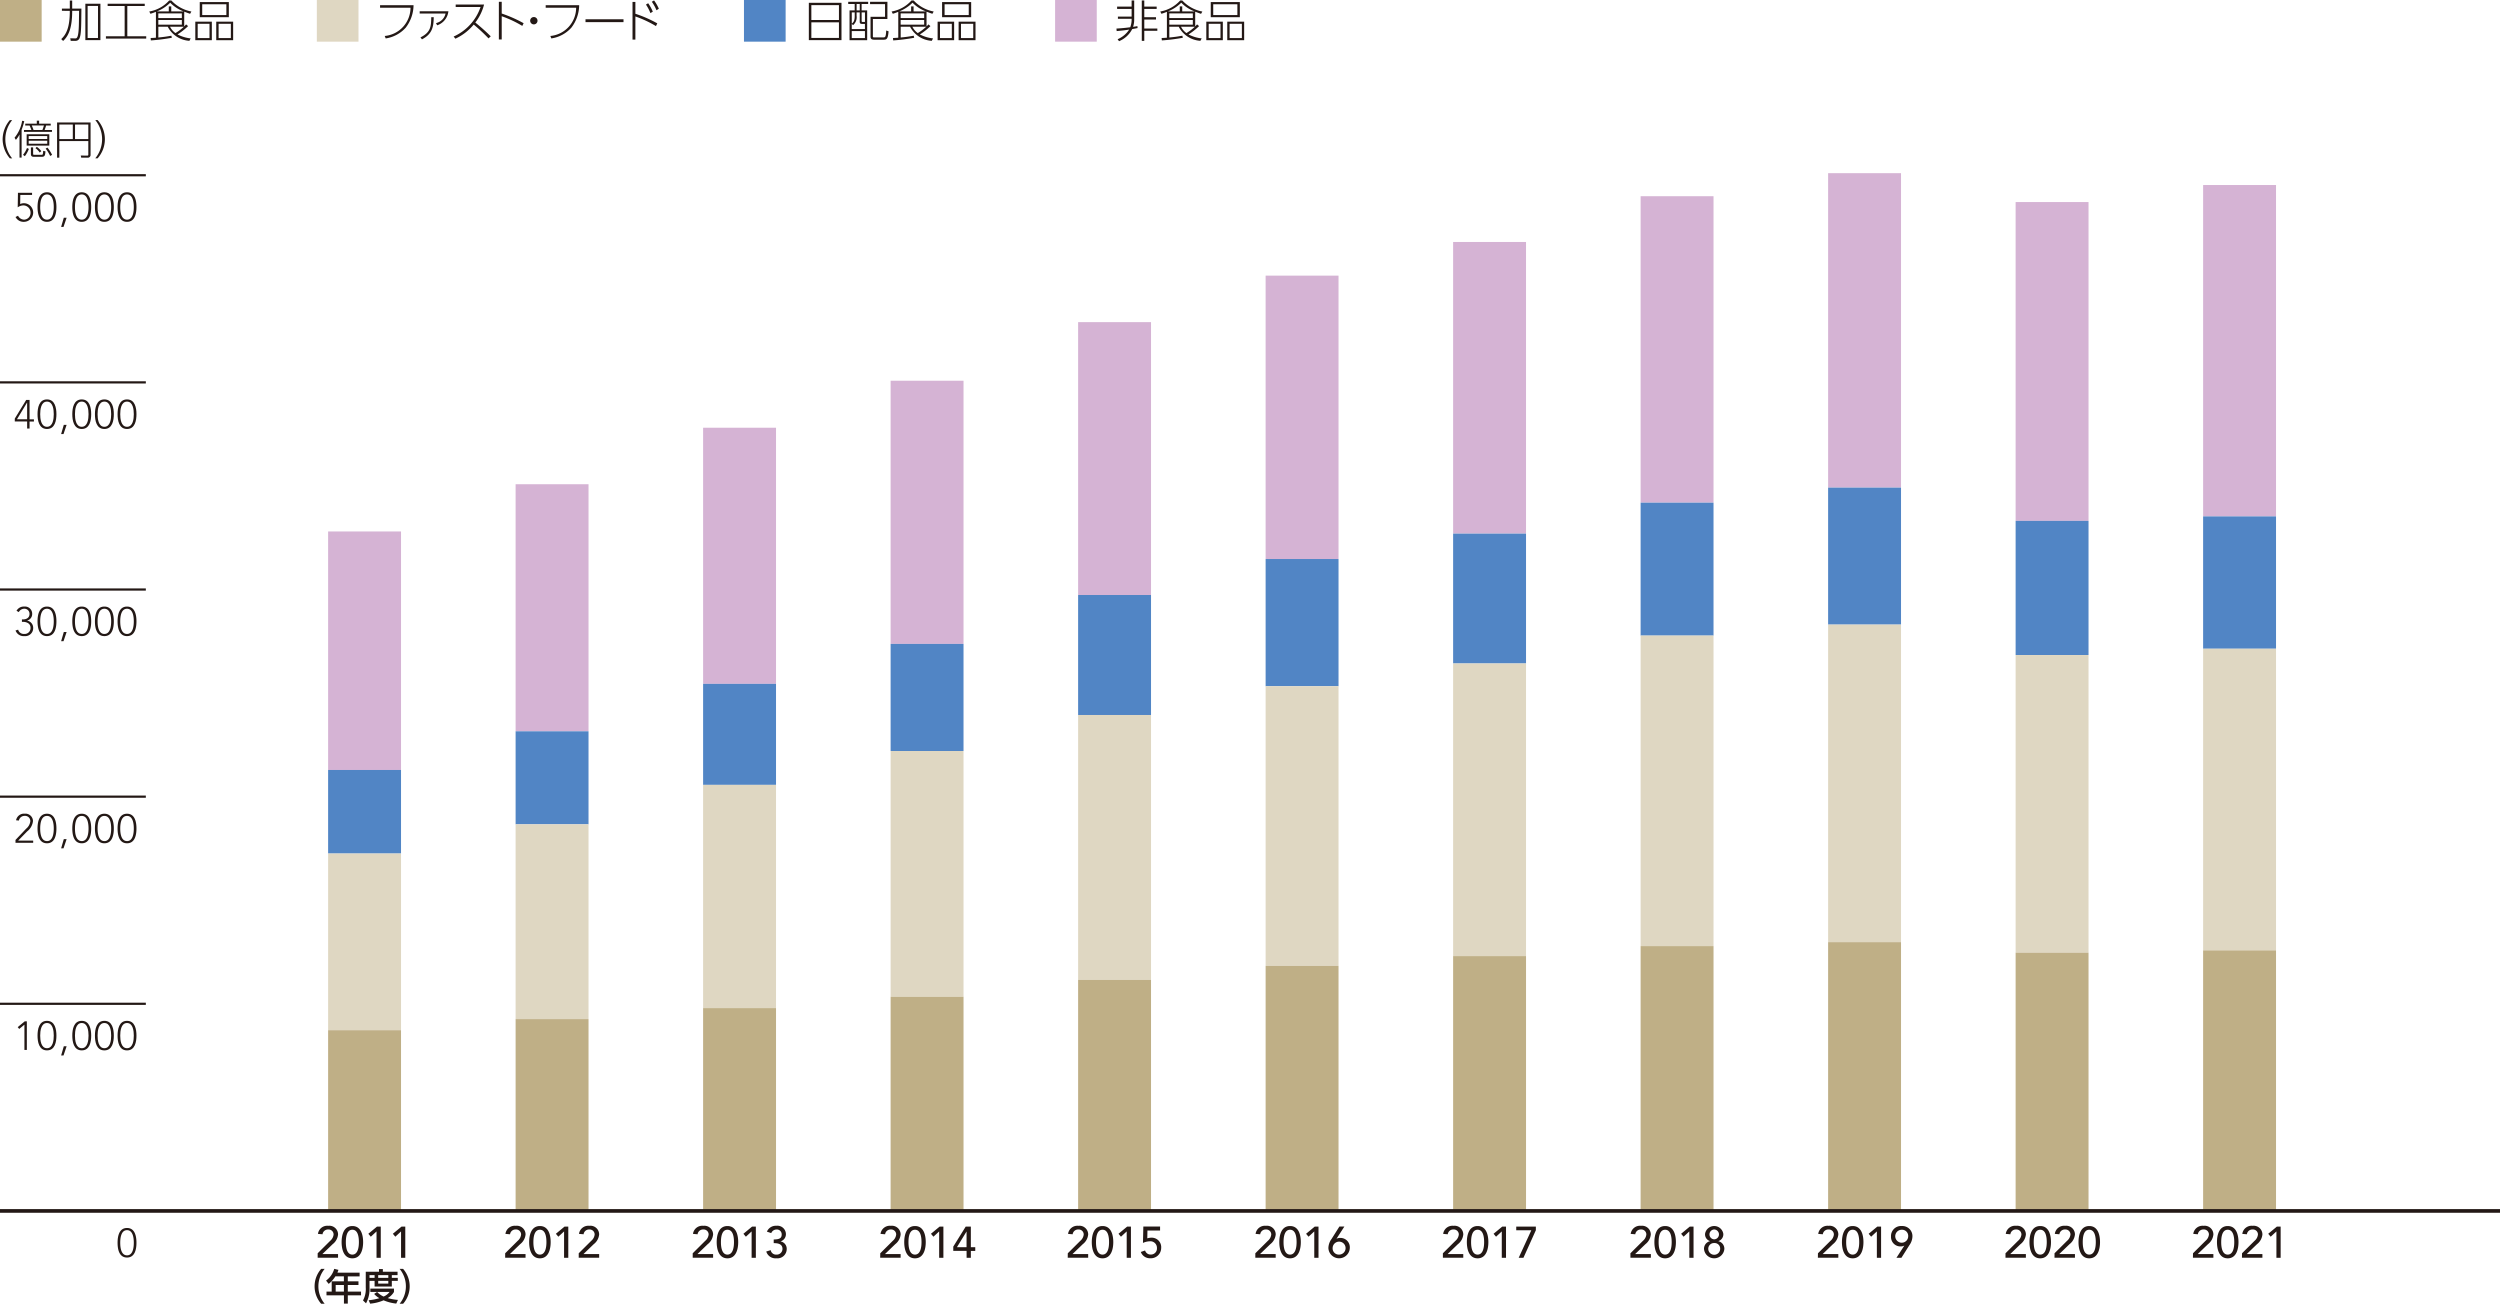 <svg xmlns="http://www.w3.org/2000/svg" viewBox="0 0 340.157 177.395"><defs><style>.cls-1{fill:#bfaf86}.cls-2{fill:#231815}.cls-3{fill:#dfd7c2}.cls-4{fill:#5185c5}.cls-5{fill:#d5b3d4}.cls-6{fill:none;stroke:#231815;stroke-miterlimit:10;stroke-width:.3px}</style></defs><g id="レイヤー_2" data-name="レイヤー 2"><g id="レイヤー_4" data-name="レイヤー 4"><path class="cls-1" d="M0 0h5.669v5.669H0z"/><path class="cls-2" d="M10.174.255h.326v1.1h1.254c-.024 2.56-.03 3.5-.246 4a.58.58 0 0 1-.618.383h-.594l-.054-.347.66.017c.174.006.384.006.468-1.092.035-.467.042-.6.066-2.662H10.5c0 2.165-.42 3.359-1.235 4.1L9.01 5.5c.744-.7 1.164-1.684 1.164-3.844H9.1v-.3h1.074Zm4.167.437v4.954H12.29V.692Zm-.329.294H12.6v4.367h1.409ZM20.371.687V1H18v4.112h2.572v.319h-5.484v-.319h2.549V1h-2.315V.687ZM25.741 3.775a2.146 2.146 0 0 0 .252-.276l.277.234a8.472 8.472 0 0 1-1.44 1.133 4.98 4.98 0 0 0 1.793.54l-.174.33A3.548 3.548 0 0 1 23.5 3.817h-1.278v1.469c.683-.072.953-.1 1.774-.246l.061.282a25.4 25.4 0 0 1-2.855.36l-.03-.329c.426-.019.51-.025.72-.042V1.79c-.246.1-.409.162-.744.27l-.162-.312A4.681 4.681 0 0 0 23.7.243h.288a4.972 4.972 0 0 0 2.729 1.505l-.174.312c-.372-.125-.54-.192-.8-.293Zm-.065-2.039A4.887 4.887 0 0 1 23.835.549a5.361 5.361 0 0 1-1.817 1.187h1.625v-.683h.336v.683Zm-.258.27h-3.2v.63h3.2Zm0 .9h-3.2v.636h3.2Zm-1.607.912a2.333 2.333 0 0 0 .737.864 6.425 6.425 0 0 0 1.152-.865ZM29.5 3.134v2.518h-2.25V3.134Zm-1.925.287v1.943h1.607V3.421ZM31.813.465v2.056h-3.958V.465Zm-3.622.294v1.469h3.287V.759ZM32.4 3.134v2.518h-2.3V3.134Zm-1.979.287v1.943h1.667V3.421Z" transform="translate(-.677 -.182)"/><path class="cls-3" d="M43.109 0h5.669v5.669h-5.669z"/><path class="cls-2" d="M56.946.885a5.111 5.111 0 0 1-1.067 3.064 4.57 4.57 0 0 1-2.723 1.463l-.132-.336a3.865 3.865 0 0 0 3.508-3.838h-4.143V.885ZM61.687 1.718a2.269 2.269 0 0 1-1.524 1.907l-.163-.3a1.706 1.706 0 0 0 1.3-1.3h-3.52v-.307Zm-3.8 3.551c1.427-.7 1.445-1.536 1.469-2.748h.335c-.017 1.326-.2 2.286-1.6 3.017ZM66.541.8a6.635 6.635 0 0 1-1.193 2.446 28.74 28.74 0 0 1 2.1 1.877l-.3.282a24.349 24.349 0 0 0-2.016-1.882 7.064 7.064 0 0 1-2.494 1.924l-.238-.293a6.8 6.8 0 0 0 3.663-4.017h-3.384V.8ZM71.742 3.709a14.8 14.8 0 0 0-2.8-1.319v3.16h-.389V.423h.389v1.6a17.641 17.641 0 0 1 2.981 1.318ZM73.813 3a.5.5 0 1 1-.5-.5.5.5 0 0 1 .5.5ZM79.482.885a5.111 5.111 0 0 1-1.067 3.064 4.57 4.57 0 0 1-2.723 1.463l-.131-.336a3.865 3.865 0 0 0 3.507-3.838h-4.143V.885ZM85.513 2.8v.39h-5.17V2.8ZM89.929 3.733a15.076 15.076 0 0 0-2.8-1.313v3.154h-.39V.447h.39v1.607a16.867 16.867 0 0 1 2.98 1.307ZM88.867.621a5.913 5.913 0 0 1 .633 1.146l-.324.2a5.788 5.788 0 0 0-.609-1.16Zm.8-.384a5.549 5.549 0 0 1 .653 1.133l-.32.21a5.575 5.575 0 0 0-.635-1.157Z" transform="translate(-.677 -.182)"/><path class="cls-4" d="M101.226 0h5.669v5.669h-5.669z"/><path class="cls-2" d="M115.172.566V5.64h-4.443V.566Zm-4.1 2.339h3.754V.879h-3.756Zm0 .313V5.34h3.754V3.218ZM118.8.429v.3h-.888V1.6h.756v4.052h-2.4V1.6h.7V.729h-.881v-.3Zm-1.146 1.439h-.426v.462a1.406 1.406 0 0 1-.479 1.272l-.18-.168v.7h1.793v-.7h-.414c-.294 0-.294-.187-.294-.306Zm-.683 0h-.4V3.4c.234-.192.4-.372.4-1.055Zm1.391 2.543h-1.793v.947h1.793Zm-.705-3.682h-.426V1.6h.426Zm.708 1.139h-.45v1.146c0 .149.042.155.187.155h.263Zm3.053.9h-1.974v2.338c0 .163.025.163.246.163h1.152c.263 0 .372 0 .414-.936l.323.107c-.084 1.081-.269 1.146-.713 1.146H119.7c-.239 0-.575 0-.575-.4V2.468h1.973V.741h-2.039V.429h2.363ZM126.746 3.775A2.3 2.3 0 0 0 127 3.5l.275.234a8.389 8.389 0 0 1-1.439 1.133 4.986 4.986 0 0 0 1.793.54l-.174.33a3.551 3.551 0 0 1-2.95-1.919h-1.277v1.468c.683-.072.954-.1 1.775-.246l.06.282a25.368 25.368 0 0 1-2.855.36l-.029-.329a15.4 15.4 0 0 0 .719-.042V1.79a8.95 8.95 0 0 1-.744.27l-.162-.312A4.693 4.693 0 0 0 124.7.243h.288a4.972 4.972 0 0 0 2.729 1.505l-.175.312c-.371-.125-.539-.192-.8-.293Zm-.066-2.039a4.887 4.887 0 0 1-1.841-1.187 5.337 5.337 0 0 1-1.818 1.187h1.626v-.683h.335v.683Zm-.258.27h-3.2v.63h3.2Zm0 .9h-3.2v.636h3.2Zm-1.607.912a2.349 2.349 0 0 0 .738.864 6.506 6.506 0 0 0 1.151-.864ZM130.5 3.134v2.518h-2.249V3.134Zm-1.925.287v1.943h1.608V3.421Zm4.242-2.956v2.056h-3.957V.465ZM129.2.759v1.469h3.286V.759Zm4.209 2.375v2.518h-2.3V3.134Zm-1.978.287v1.943h1.667V3.421Z" transform="translate(-.677 -.182)"/><path class="cls-5" d="M143.56 0h5.669v5.669h-5.669z"/><path class="cls-2" d="M155.461 4a15.36 15.36 0 0 1-.732.138 3.51 3.51 0 0 1-1.793 1.649l-.192-.27a3.5 3.5 0 0 0 1.571-1.307c-.557.09-1.133.149-1.7.2l-.03-.342a22.892 22.892 0 0 0 1.877-.179 2.908 2.908 0 0 0 .186-1.146h-1.865v-.3h1.865V1.4h-1.973v-.324h1.973V.243H155v2.572a3.313 3.313 0 0 1-.15 1.02c.3-.042.444-.072.582-.1Zm.911-2.921h1.685V1.4h-1.685v1.121h1.595v.319h-1.595v1.222h1.775v.313h-1.775v1.367h-.342V.243h.342ZM163.3 3.775a2.388 2.388 0 0 0 .252-.276l.275.234a8.428 8.428 0 0 1-1.439 1.133 4.986 4.986 0 0 0 1.793.54l-.174.33a3.549 3.549 0 0 1-2.95-1.919h-1.278v1.469c.684-.072.954-.1 1.776-.246l.059.282a25.355 25.355 0 0 1-2.854.36l-.03-.329a15.4 15.4 0 0 0 .719-.042V1.79a7.847 7.847 0 0 1-.743.27l-.162-.312a4.693 4.693 0 0 0 2.711-1.5h.288a4.968 4.968 0 0 0 2.728 1.505l-.174.312c-.371-.125-.539-.192-.8-.293Zm-.067-2.039A4.891 4.891 0 0 1 161.4.549a5.347 5.347 0 0 1-1.818 1.187h1.618v-.683h.335v.683Zm-.257.27h-3.2v.63h3.2Zm0 .9h-3.2v.636h3.2Zm-1.608.912a2.359 2.359 0 0 0 .738.864 6.488 6.488 0 0 0 1.152-.864ZM167.059 3.134v2.518h-2.249V3.134Zm-1.925.287v1.943h1.607V3.421Zm4.239-2.956v2.056h-3.957V.465Zm-3.621.294v1.469h3.286V.759Zm4.209 2.375v2.518h-2.3V3.134Zm-1.979.287v1.943h1.667V3.421ZM2.018 21.724a4.035 4.035 0 0 1-.984-2.6 4.08 4.08 0 0 1 .984-2.6h.318a4.1 4.1 0 0 0 0 5.208ZM3.617 21.63h-.285v-3.153a3.75 3.75 0 0 1-.494.736l-.182-.291a4.823 4.823 0 0 0 1.033-2.308l.286.056a8.12 8.12 0 0 1-.358 1.175Zm.193-.379a3.381 3.381 0 0 0 .539-.934l.257.126a3.71 3.71 0 0 1-.549.99Zm3.938-3.378v.247H3.941v-.247h1.011c-.016-.05-.12-.33-.252-.615h-.588v-.247h1.571V16.6H6v.412h1.578v.247h-.626a5.429 5.429 0 0 1-.209.615Zm-.362 2.12H4.305v-1.544h3.081Zm-.281-1.3H4.579v.4h2.526Zm0 .638H4.579v.412h2.526Zm-1.921.906v.829c0 .149.015.182.164.182h.983c.154 0 .165-.061.192-.209a1.711 1.711 0 0 0 .023-.335l.318.071c-.044.561-.1.743-.506.743H5.266c-.243 0-.385-.1-.385-.364v-.914Zm1.262-2.367a6.084 6.084 0 0 0 .209-.615H5c.094.208.154.373.242.615Zm-.362 3.07a2.392 2.392 0 0 0-.582-.6l.181-.176a2.609 2.609 0 0 1 .615.582Zm1.417.462a5.208 5.208 0 0 0-.609-1.002l.236-.136a4.753 4.753 0 0 1 .637.988ZM13 21.229a.373.373 0 0 1-.423.407h-.851l-.061-.291.874.01c.132 0 .153-.033.153-.159v-1.818H8.75v2.258h-.308v-4.79H13Zm-4.251-4.1V19.1h1.834v-1.974Zm2.137 0V19.1h1.806v-1.974ZM13.64 21.724a4.117 4.117 0 0 0 0-5.208h.318a3.923 3.923 0 0 1 0 5.208ZM44.377 177.576a3.589 3.589 0 0 1 0-4.745h.476a3.716 3.716 0 0 0 0 4.745ZM49.607 173.342v.506H48v.68h1.451v.491H48v.905h1.8v.506H48v1.126h-.525v-1.126H45.1v-.506h.709v-1.4h1.658v-.68H46.31a3.974 3.974 0 0 1-.912 1.025l-.355-.445a2.988 2.988 0 0 0 1.111-1.6l.571.141a3.548 3.548 0 0 1-.145.375Zm-2.136 1.677H46.35v.905h1.121ZM50.443 173.222h1.8v-.37h.526v.37h2v.46h-.78v.371h.811v.41h-.811v.77h-2.344v-.77h-.691v.911a4.058 4.058 0 0 1-.475 2.142l-.411-.391a3.244 3.244 0 0 0 .375-1.762Zm1.547 2.748a2.834 2.834 0 0 0 .881.625 1.9 1.9 0 0 0 .811-.63h-2.613v-.451h3.213v.451a2.343 2.343 0 0 1-.85.84 7 7 0 0 0 1.391.246l-.23.5a5.877 5.877 0 0 1-1.722-.445 5.912 5.912 0 0 1-1.832.455l-.2-.465a7.512 7.512 0 0 0 1.461-.28 2.658 2.658 0 0 1-.715-.577Zm-1.036-2.288v.371h.691v-.371Zm1.181 0v.371h1.377v-.371Zm0 .781v.37h1.377v-.37ZM55.048 177.576a3.716 3.716 0 0 0 0-4.745h.475a3.586 3.586 0 0 1 0 4.745Z" transform="translate(-.677 -.182)"/><path class="cls-6" d="M0 108.396h19.843"/><path class="cls-2" d="m2.786 114.467 1.462-1.543a1.535 1.535 0 0 0 .555-1.006.712.712 0 0 0-.775-.725.775.775 0 0 0-.78.637l-.385-.038a1.1 1.1 0 0 1 1.181-.9 1.027 1.027 0 0 1 1.121 1 2.069 2.069 0 0 1-.8 1.418l-1.214 1.246h2.041v.3H2.786ZM7.069 110.9c1.094 0 1.285 1.166 1.285 2.011s-.191 2.011-1.285 2.011-1.285-1.165-1.285-2.011.193-2.011 1.285-2.011Zm0 3.725c.825 0 .923-1.109.923-1.714s-.1-1.714-.923-1.714-.923 1.11-.923 1.714.099 1.71.923 1.71ZM9.358 114.357h.384l-.423 1.252h-.324ZM11.8 110.9c1.093 0 1.285 1.166 1.285 2.011s-.192 2.011-1.285 2.011-1.286-1.165-1.286-2.011.192-2.011 1.286-2.011Zm0 3.725c.823 0 .923-1.109.923-1.714s-.1-1.714-.923-1.714-.923 1.11-.923 1.714.099 1.71.923 1.71ZM14.879 110.9c1.094 0 1.285 1.166 1.285 2.011s-.191 2.011-1.285 2.011-1.285-1.165-1.285-2.011.192-2.011 1.285-2.011Zm0 3.725c.824 0 .923-1.109.923-1.714s-.1-1.714-.923-1.714-.923 1.11-.923 1.714.099 1.71.923 1.71ZM17.959 110.9c1.094 0 1.285 1.166 1.285 2.011s-.191 2.011-1.285 2.011-1.285-1.165-1.285-2.011.192-2.011 1.285-2.011Zm0 3.725c.824 0 .923-1.109.923-1.714s-.1-1.714-.923-1.714-.923 1.11-.923 1.714.099 1.71.923 1.71Z" transform="translate(-.677 -.182)"/><path class="cls-6" d="M0 136.579h19.843"/><path class="cls-2" d="M4 139.607h-.011l-.7.578-.2-.253.961-.786h.28v3.889H4ZM7.069 139.08c1.094 0 1.285 1.165 1.285 2.011s-.191 2.009-1.285 2.009-1.285-1.165-1.285-2.011.193-2.009 1.285-2.009Zm0 3.725c.825 0 .923-1.11.923-1.714s-.1-1.714-.923-1.714-.923 1.109-.923 1.714.099 1.714.923 1.714ZM9.358 142.541h.384l-.423 1.252h-.324ZM11.8 139.08c1.093 0 1.285 1.165 1.285 2.011s-.192 2.009-1.285 2.009-1.286-1.165-1.286-2.011.192-2.009 1.286-2.009Zm0 3.725c.823 0 .923-1.11.923-1.714s-.1-1.714-.923-1.714-.923 1.109-.923 1.714.099 1.714.923 1.714ZM14.879 139.08c1.094 0 1.285 1.165 1.285 2.011s-.191 2.011-1.285 2.011-1.285-1.165-1.285-2.011.192-2.011 1.285-2.011Zm0 3.725c.824 0 .923-1.11.923-1.714s-.1-1.714-.923-1.714-.923 1.109-.923 1.714.099 1.714.923 1.714ZM17.959 139.08c1.094 0 1.285 1.165 1.285 2.011s-.191 2.011-1.285 2.011-1.285-1.165-1.285-2.011.192-2.011 1.285-2.011Zm0 3.725c.824 0 .923-1.11.923-1.714s-.1-1.714-.923-1.714-.923 1.109-.923 1.714.099 1.714.923 1.714Z" transform="translate(-.677 -.182)"/><path class="cls-6" d="M0 80.212h19.843"/><path class="cls-2" d="M3.144 85.854a.793.793 0 0 0 .818.584.8.8 0 0 0 .868-.847c0-.576-.533-.8-1.027-.8H3.66v-.331h.164c.418 0 .868-.2.868-.736a.684.684 0 0 0-.719-.714.824.824 0 0 0-.736.455l-.313-.176a1.12 1.12 0 0 1 1.049-.576.976.976 0 0 1 1.082 1 .9.9 0 0 1-.692.9v.011a.993.993 0 0 1 .829.994 1.083 1.083 0 0 1-1.2 1.115 1.165 1.165 0 0 1-1.2-.763ZM7.069 82.713c1.094 0 1.285 1.164 1.285 2.011s-.191 2.009-1.285 2.009-1.285-1.164-1.285-2.009.193-2.011 1.285-2.011Zm0 3.725c.825 0 .923-1.111.923-1.714s-.1-1.714-.923-1.714-.923 1.109-.923 1.714.099 1.714.923 1.714ZM9.358 86.174h.384l-.423 1.252h-.324ZM11.8 82.713c1.093 0 1.285 1.164 1.285 2.011s-.192 2.009-1.285 2.009-1.286-1.164-1.286-2.009.192-2.011 1.286-2.011Zm0 3.725c.823 0 .923-1.111.923-1.714s-.1-1.714-.923-1.714-.923 1.109-.923 1.714.099 1.714.923 1.714ZM14.879 82.713c1.094 0 1.285 1.164 1.285 2.011s-.191 2.009-1.285 2.009-1.285-1.164-1.285-2.009.192-2.011 1.285-2.011Zm0 3.725c.824 0 .923-1.111.923-1.714s-.1-1.714-.923-1.714-.923 1.109-.923 1.714.099 1.714.923 1.714ZM17.959 82.713c1.094 0 1.285 1.164 1.285 2.011s-.191 2.009-1.285 2.009-1.285-1.164-1.285-2.009.192-2.011 1.285-2.011Zm0 3.725c.824 0 .923-1.111.923-1.714s-.1-1.714-.923-1.714-.923 1.109-.923 1.714.099 1.714.923 1.714Z" transform="translate(-.677 -.182)"/><path class="cls-6" d="M0 52.028h19.843"/><path class="cls-2" d="M4.368 57.527h-1.68v-.389L4.242 54.6H4.7v2.636h.593v.3H4.7v.956h-.33Zm0-2.57h-.011l-1.373 2.274h1.384ZM7.069 54.528c1.094 0 1.285 1.165 1.285 2.011s-.191 2.011-1.285 2.011-1.285-1.165-1.285-2.011.193-2.011 1.285-2.011Zm0 3.725c.825 0 .923-1.109.923-1.714s-.1-1.714-.923-1.714-.923 1.11-.923 1.714.099 1.714.923 1.714ZM9.358 57.989h.384l-.423 1.252h-.324ZM11.8 54.528c1.093 0 1.285 1.165 1.285 2.011s-.192 2.011-1.285 2.011-1.286-1.165-1.286-2.011.192-2.011 1.286-2.011Zm0 3.725c.823 0 .923-1.109.923-1.714s-.1-1.714-.923-1.714-.923 1.11-.923 1.714.099 1.714.923 1.714ZM14.879 54.528c1.094 0 1.285 1.165 1.285 2.011s-.191 2.011-1.285 2.011-1.285-1.165-1.285-2.011.192-2.011 1.285-2.011Zm0 3.725c.824 0 .923-1.109.923-1.714s-.1-1.714-.923-1.714-.923 1.11-.923 1.714.099 1.714.923 1.714ZM17.959 54.528c1.094 0 1.285 1.165 1.285 2.011s-.191 2.011-1.285 2.011-1.285-1.165-1.285-2.011.192-2.011 1.285-2.011Zm0 3.725c.824 0 .923-1.109.923-1.714s-.1-1.714-.923-1.714-.923 1.11-.923 1.714.099 1.714.923 1.714Z" transform="translate(-.677 -.182)"/><path class="cls-6" d="M0 23.844h19.843"/><path class="cls-2" d="M5.039 26.707h-1.6l-.017 1.236a1.255 1.255 0 0 1 .566-.109 1.267 1.267 0 0 1-.033 2.532 1.225 1.225 0 0 1-1.165-.659l.341-.171a.951.951 0 0 0 .824.533.914.914 0 0 0 .879-.928.984.984 0 0 0-.977-1.011 1.366 1.366 0 0 0-.77.264l.033-1.983h1.919ZM7.069 26.345c1.094 0 1.285 1.165 1.285 2.01s-.191 2.011-1.285 2.011-1.285-1.166-1.285-2.011.193-2.01 1.285-2.01Zm0 3.724c.825 0 .923-1.109.923-1.714s-.1-1.713-.923-1.713-.923 1.109-.923 1.713.099 1.714.923 1.714ZM9.358 29.806h.384l-.423 1.252h-.324ZM11.8 26.345c1.093 0 1.285 1.165 1.285 2.01s-.192 2.011-1.285 2.011-1.286-1.165-1.286-2.011.192-2.01 1.286-2.01Zm0 3.724c.823 0 .923-1.109.923-1.714s-.1-1.713-.923-1.713-.923 1.109-.923 1.713.099 1.714.923 1.714ZM14.879 26.345c1.094 0 1.285 1.165 1.285 2.01s-.191 2.011-1.285 2.011-1.285-1.165-1.285-2.011.192-2.01 1.285-2.01Zm0 3.724c.824 0 .923-1.109.923-1.714s-.1-1.713-.923-1.713-.923 1.109-.923 1.713.099 1.714.923 1.714ZM17.959 26.345c1.094 0 1.285 1.165 1.285 2.01s-.191 2.011-1.285 2.011-1.285-1.165-1.285-2.011.192-2.01 1.285-2.01Zm0 3.724c.824 0 .923-1.109.923-1.714s-.1-1.713-.923-1.713-.923 1.109-.923 1.713.099 1.714.923 1.714ZM17.959 167.264c1.094 0 1.285 1.165 1.285 2.01s-.191 2.011-1.285 2.011-1.285-1.165-1.285-2.011.192-2.01 1.285-2.01Zm0 3.724c.824 0 .923-1.109.923-1.714s-.1-1.713-.923-1.713-.923 1.109-.923 1.713.099 1.714.923 1.714ZM43.9 170.707l1.7-1.691a1.289 1.289 0 0 0 .467-.87.68.68 0 0 0-.732-.677.747.747 0 0 0-.773.653l-.623-.054a1.274 1.274 0 0 1 1.4-1.1 1.189 1.189 0 0 1 1.337 1.175 1.891 1.891 0 0 1-.738 1.326l-1.4 1.348h2.135v.5H43.9ZM48.621 167c1.206 0 1.464 1.265 1.464 2.194 0 .894-.258 2.2-1.464 2.2s-1.463-1.3-1.463-2.2c0-.928.258-2.194 1.463-2.194Zm0 3.886c.8 0 .888-1.14.888-1.692 0-.588-.084-1.69-.888-1.69s-.887 1.1-.887 1.69c0 .553.083 1.693.887 1.693ZM51.909 167.732l-.779.72-.336-.4 1.182-.978h.509v4.246h-.576ZM55.245 167.732l-.779.72-.336-.4 1.182-.978h.509v4.246h-.576Z" transform="translate(-.677 -.182)"/><path class="cls-5" d="M44.645 72.312h9.92v32.452h-9.92z"/><path class="cls-4" d="M44.645 104.763h9.92v11.372h-9.92z"/><path class="cls-3" d="M44.645 116.135h9.92v24.036h-9.92z"/><path class="cls-1" d="M44.645 140.171h9.92v24.592h-9.92z"/><path class="cls-2" d="m69.411 170.707 1.7-1.691a1.283 1.283 0 0 0 .468-.87.679.679 0 0 0-.731-.677.747.747 0 0 0-.774.653l-.624-.054a1.275 1.275 0 0 1 1.4-1.1 1.188 1.188 0 0 1 1.337 1.175 1.89 1.89 0 0 1-.737 1.326l-1.4 1.348h2.134v.5h-2.773ZM74.139 167c1.2 0 1.463 1.265 1.463 2.194 0 .894-.258 2.2-1.463 2.2s-1.463-1.3-1.463-2.2c0-.928.258-2.194 1.463-2.194Zm0 3.886c.8 0 .887-1.14.887-1.692 0-.588-.084-1.69-.887-1.69s-.888 1.1-.888 1.69c0 .553.084 1.693.888 1.693ZM77.427 167.732l-.781.72-.334-.4 1.18-.978H78v4.246h-.575ZM79.419 170.707l1.7-1.691a1.287 1.287 0 0 0 .468-.87.68.68 0 0 0-.732-.677.746.746 0 0 0-.773.653l-.624-.054a1.275 1.275 0 0 1 1.4-1.1 1.188 1.188 0 0 1 1.342 1.172 1.89 1.89 0 0 1-.737 1.326l-1.4 1.348H82.2v.5h-2.781Z" transform="translate(-.677 -.182)"/><path class="cls-5" d="M70.155 65.886h9.921v33.619h-9.921z"/><path class="cls-4" d="M70.155 99.504h9.921v12.657h-9.921z"/><path class="cls-3" d="M70.155 112.161h9.921v26.499h-9.921z"/><path class="cls-1" d="M70.155 138.661h9.921v26.102h-9.921z"/><path class="cls-2" d="m94.929 170.707 1.7-1.691a1.287 1.287 0 0 0 .468-.87.68.68 0 0 0-.732-.677.746.746 0 0 0-.773.653l-.624-.054a1.275 1.275 0 0 1 1.4-1.1 1.189 1.189 0 0 1 1.337 1.175 1.89 1.89 0 0 1-.737 1.326l-1.4 1.348h2.135v.5h-2.774ZM99.655 167c1.206 0 1.464 1.265 1.464 2.194 0 .894-.258 2.2-1.464 2.2s-1.463-1.3-1.463-2.2c0-.928.258-2.194 1.463-2.194Zm0 3.886c.8 0 .889-1.14.889-1.692 0-.588-.084-1.69-.889-1.69s-.886 1.1-.886 1.69c0 .553.084 1.693.886 1.693ZM102.944 167.732l-.78.72-.335-.4 1.181-.978h.51v4.246h-.576ZM105.542 170.281a.731.731 0 0 0 .779.606.782.782 0 0 0 .823-.768c0-.708-.655-.792-1.194-.792v-.5c.875 0 1.085-.246 1.085-.666a.654.654 0 0 0-.714-.689.777.777 0 0 0-.707.491l-.588-.2a1.313 1.313 0 0 1 1.284-.8 1.159 1.159 0 0 1 1.3 1.157 1 1 0 0 1-.724.96v.012a1.02 1.02 0 0 1 .833 1.067 1.265 1.265 0 0 1-1.415 1.23 1.3 1.3 0 0 1-1.367-.924Z" transform="translate(-.677 -.182)"/><path class="cls-5" d="M95.667 58.198h9.921v34.847h-9.921z"/><path class="cls-4" d="M95.667 93.045h9.921v13.747h-9.921z"/><path class="cls-3" d="M95.667 106.792h9.921v30.372h-9.921z"/><path class="cls-1" d="M95.667 137.165h9.921v27.598h-9.921z"/><path class="cls-2" d="m120.446 170.707 1.7-1.691a1.287 1.287 0 0 0 .468-.87.68.68 0 0 0-.732-.677.749.749 0 0 0-.774.653l-.623-.054a1.275 1.275 0 0 1 1.4-1.1 1.189 1.189 0 0 1 1.337 1.175 1.891 1.891 0 0 1-.738 1.326l-1.4 1.348h2.135v.5h-2.783ZM125.173 167c1.206 0 1.464 1.265 1.464 2.194 0 .894-.258 2.2-1.464 2.2s-1.463-1.3-1.463-2.2c0-.928.258-2.194 1.463-2.194Zm0 3.886c.8 0 .888-1.14.888-1.692 0-.588-.084-1.69-.888-1.69s-.887 1.1-.887 1.69c0 .553.083 1.693.887 1.693ZM128.461 167.732l-.779.72-.336-.4 1.181-.978h.51v4.246h-.576ZM132.192 170.383h-1.81v-.583l1.691-2.723h.7v2.807h.6v.5h-.6v.935h-.577Zm0-2.627h-.011l-1.3 2.123h1.306Z" transform="translate(-.677 -.182)"/><path class="cls-5" d="M121.18 51.803h9.92v35.809h-9.92z"/><path class="cls-4" d="M121.18 87.612h9.92v14.573h-9.92z"/><path class="cls-3" d="M121.18 102.185h9.92v33.435h-9.92z"/><path class="cls-1" d="M121.18 135.62h9.92v29.143h-9.92z"/><path class="cls-2" d="m145.963 170.707 1.7-1.691a1.287 1.287 0 0 0 .468-.87.68.68 0 0 0-.732-.677.746.746 0 0 0-.773.653l-.624-.054a1.275 1.275 0 0 1 1.4-1.1 1.188 1.188 0 0 1 1.337 1.175 1.89 1.89 0 0 1-.737 1.326l-1.4 1.348h2.135v.5h-2.782ZM150.69 167c1.206 0 1.463 1.265 1.463 2.194 0 .894-.257 2.2-1.463 2.2s-1.462-1.3-1.462-2.2c0-.928.257-2.194 1.462-2.194Zm0 3.886c.8 0 .888-1.14.888-1.692 0-.588-.084-1.69-.888-1.69s-.887 1.1-.887 1.69c-.003.553.084 1.693.887 1.693ZM153.979 167.732l-.781.72-.335-.4 1.181-.978h.51v4.246h-.575ZM158.52 167.612h-1.72l-.019 1.062a1.989 1.989 0 0 1 .571-.09 1.292 1.292 0 0 1 1.319 1.4 1.406 1.406 0 0 1-1.494 1.4 1.306 1.306 0 0 1-1.277-.858l.581-.2a.769.769 0 0 0 .787.552.815.815 0 0 0 .827-.87.9.9 0 0 0-1.026-.929 2.243 2.243 0 0 0-.876.222l.049-2.238h2.279Z" transform="translate(-.677 -.182)"/><path class="cls-5" d="M146.692 43.83h9.92v37.127h-9.92z"/><path class="cls-4" d="M146.692 80.958h9.92v16.326h-9.92z"/><path class="cls-3" d="M146.692 97.283h9.92v36.036h-9.92z"/><path class="cls-1" d="M146.692 133.32h9.92v31.443h-9.92z"/><path class="cls-2" d="m171.48 170.707 1.7-1.691a1.289 1.289 0 0 0 .467-.87.68.68 0 0 0-.732-.677.747.747 0 0 0-.773.653l-.624-.054a1.275 1.275 0 0 1 1.4-1.1 1.189 1.189 0 0 1 1.337 1.175 1.891 1.891 0 0 1-.738 1.326l-1.4 1.348h2.135v.5h-2.772ZM176.207 167c1.206 0 1.464 1.265 1.464 2.194 0 .894-.258 2.2-1.464 2.2s-1.463-1.3-1.463-2.2c0-.928.256-2.194 1.463-2.194Zm0 3.886c.8 0 .888-1.14.888-1.692 0-.588-.084-1.69-.888-1.69s-.887 1.1-.887 1.69c0 .553.08 1.693.887 1.693ZM179.5 167.732l-.779.72-.336-.4 1.182-.978h.509v4.246h-.576ZM182.531 168.716h.025a1.052 1.052 0 0 1 .467-.1 1.279 1.279 0 0 1 1.314 1.343 1.459 1.459 0 0 1-2.915.06 2.13 2.13 0 0 1 .426-1.253l1.073-1.7h.678Zm.348 2.171a.882.882 0 1 0-.881-.882.841.841 0 0 0 .881.882Z" transform="translate(-.677 -.182)"/><path class="cls-5" d="M172.204 37.503h9.92v38.559h-9.92z"/><path class="cls-4" d="M172.204 76.062h9.92v17.306h-9.92z"/><path class="cls-3" d="M172.204 93.368h9.92v38.051h-9.92z"/><path class="cls-1" d="M172.204 131.42h9.92v33.343h-9.92z"/><path class="cls-2" d="m197 170.707 1.7-1.691a1.287 1.287 0 0 0 .468-.87.68.68 0 0 0-.732-.677.747.747 0 0 0-.774.653l-.623-.054a1.274 1.274 0 0 1 1.4-1.1 1.188 1.188 0 0 1 1.337 1.175 1.89 1.89 0 0 1-.737 1.326l-1.4 1.348h2.134v.5H197ZM201.725 167c1.206 0 1.463 1.265 1.463 2.194 0 .894-.257 2.2-1.463 2.2s-1.463-1.3-1.463-2.2c0-.928.258-2.194 1.463-2.194Zm0 3.886c.8 0 .887-1.14.887-1.692 0-.588-.084-1.69-.887-1.69s-.887 1.1-.887 1.69c0 .553.083 1.693.887 1.693ZM205.013 167.732l-.78.72-.336-.4 1.182-.978h.51v4.246h-.576ZM209.032 167.576h-2.051v-.5h2.669v.492l-1.691 3.754h-.647Z" transform="translate(-.677 -.182)"/><path class="cls-5" d="M197.716 32.924h9.92v39.683h-9.92z"/><path class="cls-4" d="M197.716 72.607h9.92v17.667h-9.92z"/><path class="cls-3" d="M197.716 90.275h9.92v39.815h-9.92z"/><path class="cls-1" d="M197.716 130.09h9.92v34.672h-9.92z"/><path class="cls-2" d="m222.515 170.707 1.7-1.691a1.287 1.287 0 0 0 .468-.87.68.68 0 0 0-.732-.677.746.746 0 0 0-.773.653l-.624-.054a1.275 1.275 0 0 1 1.4-1.1 1.189 1.189 0 0 1 1.337 1.175 1.89 1.89 0 0 1-.737 1.326l-1.4 1.348h2.146v.5h-2.782ZM227.242 167c1.205 0 1.463 1.265 1.463 2.194 0 .894-.258 2.2-1.463 2.2s-1.463-1.3-1.463-2.2c0-.928.258-2.194 1.463-2.194Zm0 3.886c.8 0 .888-1.14.888-1.692 0-.588-.084-1.69-.888-1.69s-.888 1.1-.888 1.69c0 .553.084 1.693.888 1.693ZM230.53 167.732l-.78.72-.335-.4 1.181-.978h.509v4.246h-.575ZM232.528 170.1a1.06 1.06 0 0 1 .81-1.038v-.017a.957.957 0 0 1-.665-.989 1.257 1.257 0 0 1 2.482 0 .956.956 0 0 1-.666.989v.017a1.059 1.059 0 0 1 .81 1.038 1.389 1.389 0 0 1-2.771 0Zm2.2 0a.753.753 0 0 0-.81-.786.78.78 0 0 0-.81.786.81.81 0 0 0 1.62 0Zm-.81-1.289a.672.672 0 0 0 0-1.343.672.672 0 0 0 0 1.343Z" transform="translate(-.677 -.182)"/><path class="cls-5" d="M223.227 26.698h9.92v41.695h-9.92z"/><path class="cls-4" d="M223.227 68.395h9.92v18.087h-9.92z"/><path class="cls-3" d="M223.227 86.481h9.92v42.248h-9.92z"/><path class="cls-1" d="M223.227 128.729h9.92v36.034h-9.92z"/><path class="cls-2" d="m248.032 170.707 1.7-1.691a1.283 1.283 0 0 0 .468-.87.679.679 0 0 0-.731-.677.748.748 0 0 0-.774.653l-.624-.054a1.276 1.276 0 0 1 1.4-1.1 1.188 1.188 0 0 1 1.336 1.175 1.89 1.89 0 0 1-.737 1.326l-1.4 1.348h2.134v.5h-2.782ZM252.76 167c1.205 0 1.463 1.265 1.463 2.194 0 .894-.258 2.2-1.463 2.2s-1.463-1.3-1.463-2.2c.003-.928.258-2.194 1.463-2.194Zm0 3.886c.8 0 .887-1.14.887-1.692 0-.588-.084-1.69-.887-1.69s-.888 1.1-.888 1.69c0 .553.084 1.693.888 1.693ZM256.048 167.732l-.78.72-.335-.4 1.18-.978h.51v4.246h-.575ZM259.779 169.675h-.024a1.068 1.068 0 0 1-.468.1 1.279 1.279 0 0 1-1.312-1.343 1.359 1.359 0 0 1 1.457-1.432 1.373 1.373 0 0 1 1.457 1.367 2.128 2.128 0 0 1-.426 1.253l-1.073 1.7h-.678Zm-.347-2.17a.882.882 0 1 0 .881.881.84.84 0 0 0-.881-.881Z" transform="translate(-.677 -.182)"/><path class="cls-5" d="M248.739 23.562h9.92v42.783h-9.92z"/><path class="cls-4" d="M248.739 66.346h9.92v18.64h-9.92z"/><path class="cls-3" d="M248.739 84.985h9.92v43.206h-9.92z"/><path class="cls-1" d="M248.739 128.191h9.92v36.572h-9.92z"/><path class="cls-5" d="M299.763 25.175h9.92v45.087h-9.92z"/><path class="cls-4" d="M299.763 70.262h9.92v18.007h-9.92z"/><path class="cls-3" d="M299.763 88.269h9.92v41.04h-9.92z"/><path class="cls-1" d="M299.763 129.308h9.92v35.455h-9.92z"/><path class="cls-2" d="m273.55 170.707 1.7-1.691a1.291 1.291 0 0 0 .468-.87.68.68 0 0 0-.733-.677.747.747 0 0 0-.773.653l-.623-.054a1.274 1.274 0 0 1 1.4-1.1 1.188 1.188 0 0 1 1.337 1.175 1.89 1.89 0 0 1-.737 1.326l-1.4 1.348h2.135v.5h-2.774ZM278.276 167c1.206 0 1.464 1.265 1.464 2.194 0 .894-.258 2.2-1.464 2.2s-1.463-1.3-1.463-2.2c0-.928.258-2.194 1.463-2.194Zm0 3.886c.8 0 .888-1.14.888-1.692 0-.588-.084-1.69-.888-1.69s-.886 1.1-.886 1.69c0 .553.083 1.693.886 1.693ZM280.222 170.707l1.7-1.691a1.291 1.291 0 0 0 .468-.87.68.68 0 0 0-.733-.677.747.747 0 0 0-.773.653l-.623-.054a1.274 1.274 0 0 1 1.4-1.1A1.189 1.189 0 0 1 283 168.14a1.89 1.89 0 0 1-.737 1.326l-1.4 1.348H283v.5h-2.782ZM284.948 167c1.206 0 1.464 1.265 1.464 2.194 0 .894-.258 2.2-1.464 2.2s-1.463-1.3-1.463-2.2c0-.928.258-2.194 1.463-2.194Zm0 3.886c.8 0 .888-1.14.888-1.692 0-.588-.084-1.69-.888-1.69s-.886 1.1-.886 1.69c0 .553.083 1.693.886 1.693ZM299.062 170.707l1.7-1.691a1.285 1.285 0 0 0 .467-.87.679.679 0 0 0-.731-.677.746.746 0 0 0-.773.653l-.624-.054a1.274 1.274 0 0 1 1.4-1.1 1.189 1.189 0 0 1 1.337 1.175 1.891 1.891 0 0 1-.738 1.326l-1.4 1.348h2.135v.5h-2.782ZM303.788 167c1.206 0 1.464 1.265 1.464 2.194 0 .894-.258 2.2-1.464 2.2s-1.463-1.3-1.463-2.2c0-.928.258-2.194 1.463-2.194Zm0 3.886c.805 0 .889-1.14.889-1.692 0-.588-.084-1.69-.889-1.69s-.887 1.1-.887 1.69c-.001.553.084 1.693.887 1.693ZM305.733 170.707l1.7-1.691a1.285 1.285 0 0 0 .467-.87.679.679 0 0 0-.731-.677.748.748 0 0 0-.774.653l-.624-.054a1.276 1.276 0 0 1 1.4-1.1 1.189 1.189 0 0 1 1.337 1.175 1.891 1.891 0 0 1-.738 1.326l-1.4 1.348h2.135v.5h-2.783ZM310.413 167.732l-.78.72-.335-.4 1.181-.978h.509v4.246h-.575Z" transform="translate(-.677 -.182)"/><path class="cls-5" d="M274.251 27.491h9.92v43.378h-9.92z"/><path class="cls-4" d="M274.251 70.869h9.92v18.257h-9.92z"/><path class="cls-3" d="M274.251 89.126h9.92v40.496h-9.92z"/><path class="cls-1" d="M274.251 129.621h9.92v35.142h-9.92z"/><path style="stroke-width:.5px;fill:none;stroke:#231815;stroke-miterlimit:10" d="M0 164.763h340.157"/></g></g></svg>